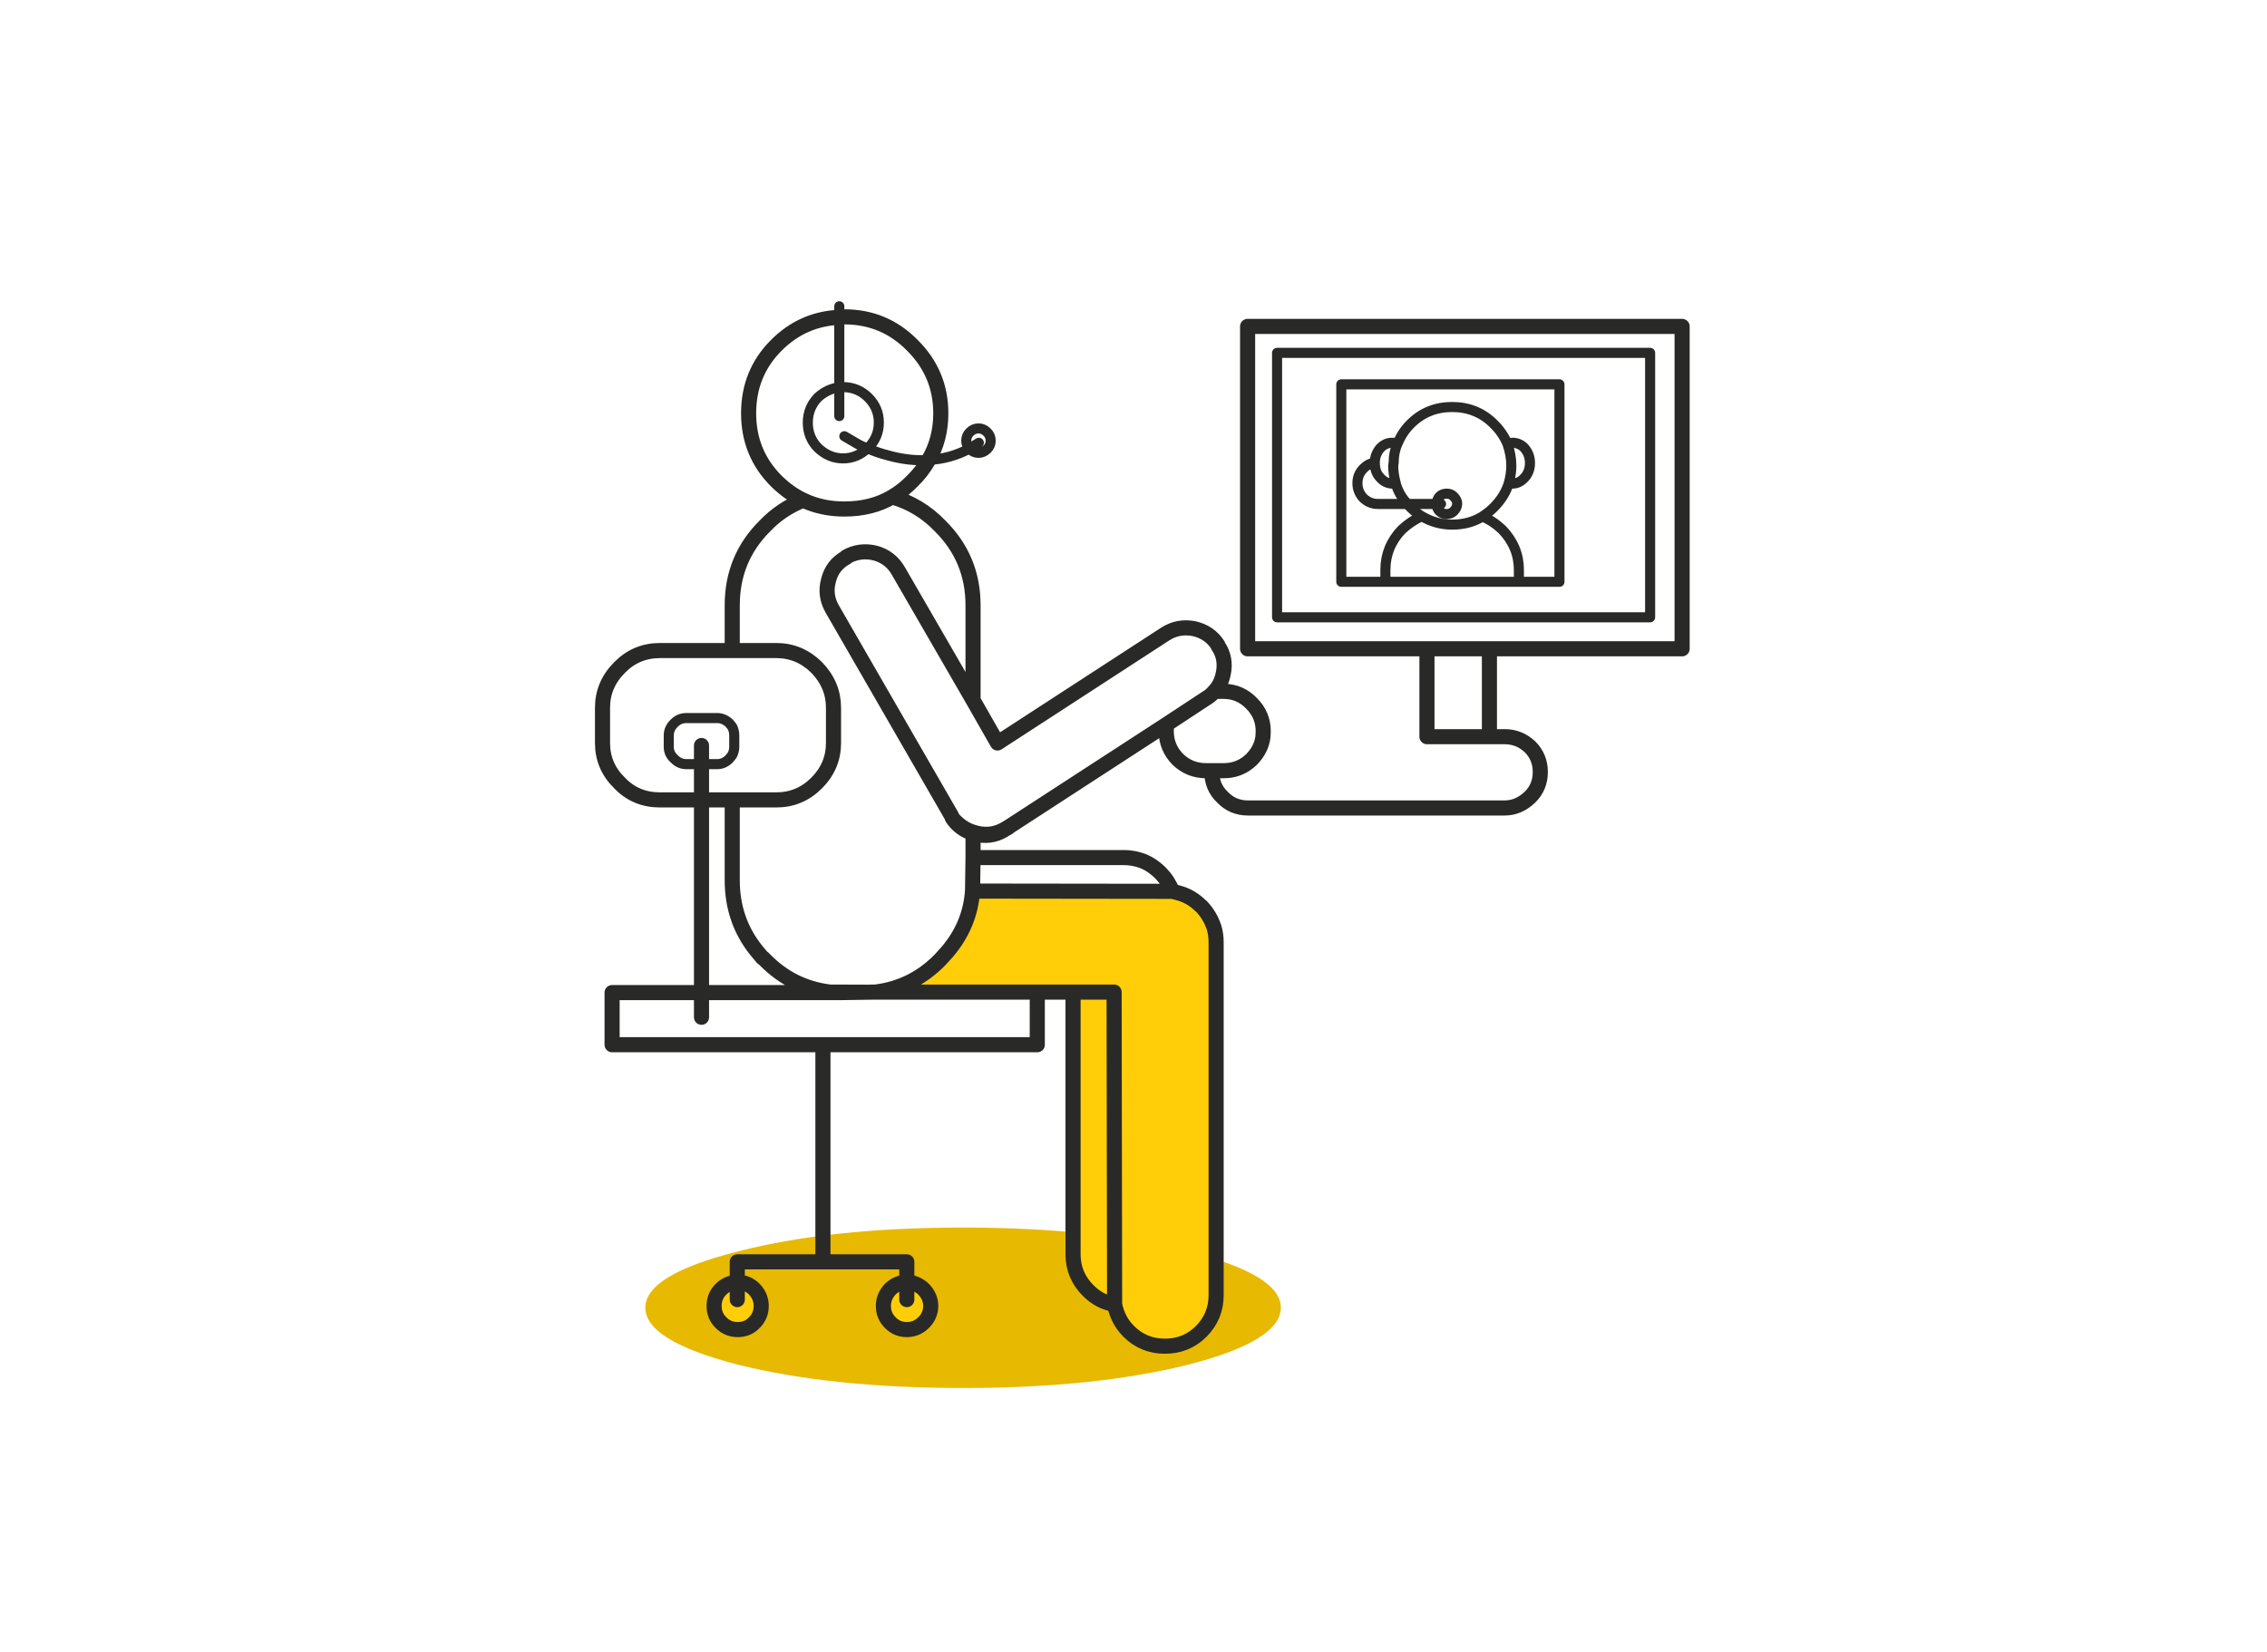 
<svg xmlns="http://www.w3.org/2000/svg" version="1.1" xmlns:xlink="http://www.w3.org/1999/xlink" preserveAspectRatio="none" x="0px" y="0px" width="450px" height="328px" viewBox="0 0 450 328">
<defs>
<g id="Layer2_0_MEMBER_0_MEMBER_0_MEMBER_0_FILL">
<path fill="#E7B900" stroke="none" d="
M 470.85 224.85
Q 452.35 229.5 452.35 236.05 452.35 242.65 470.85 247.4 489.4 252 515.5 252 541.35 252 560 247.4 578.5 242.65 578.5 236.05 578.5 229.5 560 224.85 541.55 220.15 515.5 220.15 489.2 220.15 470.85 224.85
M 1444.9 224.85
Q 1426.55 220.15 1400.4 220.15 1374.15 220.15 1355.8 224.85 1337.3 229.5 1337.3 236.05 1337.3 242.7 1355.8 247.4 1374.35 252 1400.4 252 1426.35 252 1444.9 247.4 1463.4 242.7 1463.4 236.05 1463.4 229.5 1444.9 224.85 Z"/>
</g>

<g id="Layer2_1_MEMBER_0_MEMBER_0_MEMBER_0_FILL">
<path fill="#FFCE08" stroke="none" d="
M 499.6 235.7
Q 499.6 237.65 500.95 239 502.3 240.4 504.25 240.4 506.2 240.4 507.6 239 509 237.6 509 235.7 509 233.9 507.6 232.4 506.1 231 504.25 231
L 504 231
Q 502.2 231.15 500.95 232.4 499.6 233.85 499.6 235.7
M 470.7 231
L 470.45 231
Q 468.6 231.15 467.35 232.4 466 233.75 466 235.7 466 237.7 467.35 239 468.7 240.4 470.7 240.4 472.7 240.4 474 239 475.35 237.65 475.35 235.7 475.35 233.85 474 232.4 472.6 231 470.7 231
M 512.25 165.45
L 510.85 167
Q 505.45 172.5 498 173.4
L 537.25 173.4 537.25 225.45
Q 537.25 229.65 540.25 232.65 542.55 234.95 545.5 235.4 546.1 238.55 548.3 240.75 551.25 243.7 555.5 243.7 559.75 243.7 562.7 240.75 565.65 237.75 565.65 233.6
L 565.65 163.45
Q 565.65 161.9 565.2 160.45
L 565.15 160.35
Q 564.4 158.15 562.75 156.4
L 562.55 156.25
Q 560.95 154.65 558.8 153.9
L 557.4 153.5 557.3 153.5 557.3 153.45 556.95 153.4 517.3 153.35
Q 516.8 160.15 512.25 165.45
M 1409.75 231.65
Q 1411.15 230.25 1411.15 228.4 1411.15 226.4 1409.75 225.1 1408.3 223.65 1406.4 223.65
L 1406.15 223.65
Q 1404.35 223.8 1403.05 225.1 1401.75 226.4 1401.75 228.4 1401.75 230.25 1403.05 231.65 1404.5 233.1 1406.4 233.1 1408.3 233.1 1409.75 231.65
M 1436.8 224.9
L 1436.65 225.1
Q 1435.3 226.4 1435.3 228.4 1435.3 230.3 1436.65 231.65
L 1436.8 231.85
Q 1438.3 233.1 1440.05 233.1 1442 233.1 1443.3 231.65 1444.75 230.3 1444.75 228.4 1444.75 226.4 1443.3 225.1 1442 223.65 1440.05 223.65
L 1439.8 223.65
Q 1438.05 223.8 1436.8 224.9
M 1362.65 152.9
L 1361.25 153.25
Q 1359.2 153.95 1357.5 155.65
L 1357.3 155.85
Q 1355.95 157.25 1355.25 158.95
L 1354.9 159.7 1354.9 159.9
Q 1354.4 161.2 1354.4 162.9
L 1354.4 232.95
Q 1354.4 237.15 1357.4 240.15 1360.35 243.15 1364.55 243.15 1368.75 243.15 1371.75 240.15 1373.95 238 1374.55 234.85 1377.6 234.3 1379.8 232.1 1382.8 229.1 1382.8 224.9
L 1382.8 172.75 1411.55 172.75
Q 1404.45 172 1399.05 166.9
L 1398.55 166.4 1398.25 166 1398.15 165.95 1396.8 164.45
Q 1392.75 159.35 1392.15 152.7
L 1364.65 152.7
Q 1363.9 152.7 1363.15 152.85
L 1362.75 152.9 1362.65 152.9 Z"/>
</g>

<path id="Layer2_1_MEMBER_1_MEMBER_0_1_STROKES" stroke="#292927" stroke-width="3" stroke-linejoin="round" stroke-linecap="round" fill="none" d="
M 1458.3 174.95
Q 1458.3 174.5 1458.15 174.1
L 1458.15 175.9
Q 1458.3 175.45 1458.3 174.95 Z
M 1321.9 129.95
L 1328.8 129.95 1328.8 129.7
Q 1328.8 126.9 1330.75 124.95 1332.5 123.25 1334.8 123
L 1339.25 122.95
Q 1338 120.35 1338.9 117.7 1339.8 114.75 1342.55 113.2 1345.5 111.75 1348.4 112.7
L 1386.3 124.45 1392.05 101.7 1392.05 95.95
Q 1392.05 93.15 1392.75 90.45 1394.1 84.75 1398.55 80.2 1401.5 77.4 1404.4 75.95
L 1405.9 75.25 1405.65 75.2
Q 1402.7 73.75 1400.4 71.35
L 1400 70.95
Q 1396.95 67.75 1395.75 63.8 1394.95 61.4 1394.8 58.55
L 1394.8 57.85
Q 1394.8 54.35 1396 51.25 1397.35 47.45 1400.4 44.35 1403.05 41.7 1406.05 40.45 1409.6 38.75 1413.9 38.75 1421.75 38.75 1427.4 44.35 1433 50.05 1433 57.85 1433 65.75 1427.4 71.35 1425.579 73.171 1423.675 74.275 1426.05 75.15 1427.55 75.95 1430.65 77.55 1433.4 80.2 1435.55 82.4 1436.8 84.6 1438.45 87.3 1439.3 90.45 1439.9 93.1 1439.9 95.95
L 1439.9 100.95 1453.9 100.95
Q 1458.15 100.95 1458.15 105.2
L 1458.15 174.1
Q 1458.05 173.45 1457.55 172.45 1455.4 169.2 1448.15 166.85 1443.2 165.2 1436.8 164.25
L 1435.4 164.15 1433.4 166.4
Q 1429.15 170.65 1423.8 172.15
L 1422.05 172.6 1420.5 172.75 1389.9 172.75
Q 1389.3 173.8 1389.3 174.95 1389.3 179.75 1399.4 183.1 1409.4 186.45 1423.8 186.45
L 1424.55 186.45
Q 1430.7 186.45 1436.8 185.65 1443.05 184.8 1448.15 183.1 1457.25 180.1 1458.15 175.9
M 1423.675 74.275
Q 1423.488 74.397 1423.3 74.5 1421.75 75.45 1420.05 75.95 1417.15 76.95 1413.9 76.95 1410.65 76.95 1407.75 75.95 1406.95 75.75 1406.15 75.35 1406 75.35 1405.9 75.25
M 1392.05 101.7
L 1392.15 129.9 1413.5 133.75 1418.55 94.7
Q 1418.8 92.15 1420.4 90.45
L 1421.4 89.6
Q 1423.9 87.75 1427 88.1 1429.75 88.4 1431.55 90.45
L 1432.05 91
Q 1433.9 93.45 1433.55 96.6
L 1427.55 143.65
M 1339.25 122.95
L 1339.4 123.45
Q 1340.4 125.25 1342.05 126.35
L 1343.9 127.2 1350.3 129.15 1365.55 133.9
Q 1365.55 133.1 1365.65 132.7 1366.2 129.65 1368.8 127.95 1371.45 126.1 1374.5 126.6
L 1392.15 129.9
M 1350.3 129.15
L 1350.3 129.7
Q 1350.3 132.55 1348.3 134.45 1346.4 136.45 1343.55 136.45
L 1334.8 136.45
Q 1332.45 136.2 1330.75 134.45 1328.9 132.65 1328.8 129.95
M 1389.9 172.75
L 1382.8 172.75 1382.8 224.9
Q 1382.8 229.1 1379.8 232.1 1377.6 234.3 1374.55 234.85 1373.95 238 1371.75 240.15 1368.75 243.15 1364.55 243.15 1360.35 243.15 1357.4 240.15 1354.4 237.15 1354.4 232.95
L 1354.4 162.9
Q 1354.4 161.2 1354.9 159.9
L 1354.9 159.7 1355.25 158.95
Q 1355.95 157.25 1357.3 155.85
L 1357.5 155.65
Q 1359.2 153.95 1361.25 153.25
L 1362.65 152.9 1362.75 152.9 1363.15 152.85
Q 1363.8 150.85 1365.4 149.2
L 1365.55 149.1
Q 1367.35 147.2 1369.65 146.6 1370.95 146.15 1372.75 146.15
L 1392.05 146.15 1392.05 145.35 1371.75 141.6 1369.8 140.95
Q 1368.1 140.2 1366.9 138.4 1365.5 136.3 1365.55 133.9
M 1269.55 138.75
L 1285.65 146.45 1295.65 151.25 1316.4 161.2 1316.65 161.35 1320.4 161.35
Q 1320.5 161.35 1320.4 83.35
L 1263.65 63.8
Q 1263.65 63.85 1261.4 63.85
L 1261.4 134.85 1269.55 138.75
Q 1269.15 140.2 1269.15 142.15 1269.15 147.85 1273.4 151.85 1277.7 155.9 1283.65 155.9
L 1285.65 155.75 1285.65 146.45
M 1363.15 152.85
Q 1363.9 152.7 1364.65 152.7
L 1392.15 152.7 1392.15 152.2 1392.15 150.7 1392.05 146.15 1392.15 146.15 1392.15 145.35 1392.05 145.35
M 1418.5 150.15
Q 1420.95 150.5 1423.3 149.35
L 1424.8 148.25
Q 1426 147.4 1426.8 145.95 1427.25 145.2 1427.5 144
M 1392.15 146.15
L 1396.65 146.15 1392.15 145.35
M 1392.15 152.7
L 1439.8 152.7
Q 1439.35 157.8 1436.8 162
L 1435.4 164.15
M 1392.15 146.15
L 1392.15 150.7
M 1396.65 146.15
L 1417.75 149.95
M 1439.9 100.95
L 1439.9 152.4
M 1374.55 234.85
Q 1374.65 234.25 1374.65 232.95
L 1374.65 172.75 1382.8 172.75
M 1424.55 186.45
L 1424.55 219.65 1440 219.65 1440 223.65 1440.05 223.65
Q 1442 223.65 1443.3 225.1 1444.75 226.4 1444.75 228.4 1444.75 230.3 1443.3 231.65 1442 233.1 1440.05 233.1 1438.3 233.1 1436.8 231.85
L 1436.65 231.65
Q 1435.3 230.3 1435.3 228.4 1435.3 226.4 1436.65 225.1
L 1436.8 224.9
Q 1438.05 223.8 1439.8 223.65
L 1440 223.65 1440 227.15
M 1424.55 219.65
L 1406.4 219.65 1406.4 223.65
Q 1408.3 223.65 1409.75 225.1 1411.15 226.4 1411.15 228.4 1411.15 230.25 1409.75 231.65 1408.3 233.1 1406.4 233.1 1404.5 233.1 1403.05 231.65 1401.75 230.25 1401.75 228.4 1401.75 226.4 1403.05 225.1 1404.35 223.8 1406.15 223.65
L 1406.4 223.65 1406.4 227.15
M 1295.65 151.25
L 1295.65 169.6 1285.65 164.6 1285.65 155.75
M 487.6 225.95
L 487.6 183.85 445.75 183.85 445.75 173.5 463.5 173.5 463.5 135.25 455.25 135.25
Q 450.45 135.25 447.25 131.9 443.85 128.6 443.85 123.95
L 443.85 116.95
Q 443.85 112.35 447.25 108.95 450.55 105.6 455.25 105.6
L 469.6 105.6 469.6 96.6
Q 469.6 87.3 476.1 80.85 479.35 77.45 483.7 75.75 480.9 74.45 478.35 71.95 472.85 66.45 472.85 58.5 472.85 50.5 478.35 45 483.6 39.75 490.85 39.45
L 491.85 39.35
Q 499.8 39.35 505.35 45 511 50.6 511 58.5 511 63.65 508.6 67.75 507.25 70.1 505.35 71.95 503.5 73.85 501.35 75.1 506.8 76.65 510.85 80.85 517.4 87.35 517.4 96.6
L 517.4 115.45 522.25 123.95 555.5 102.35
Q 558.1 100.65 561.25 101.25 564.35 101.95 566 104.5
L 566 104.6
Q 567.75 107.15 567.05 110.25 566.6 112.4 565.3 113.7
L 567.15 113.7
Q 570.4 113.7 572.7 116.1 575 118.4 575 121.6
L 574.95 122.7
Q 574.65 125.2 572.7 127.2 570.4 129.45 567.15 129.45
L 564.8 129.45 564.8 129.7
Q 564.8 132.7 566.9 134.7 568.95 136.85 571.95 136.85
L 622.95 136.85
Q 625.7 136.85 627.95 134.7 630 132.7 630 129.7 630 126.75 627.95 124.7 625.8 122.7 622.95 122.7
L 619.9 122.7 607.5 122.7 607.5 105.25 571.9 105.25 571.9 41.25 658.15 41.25 658.15 105.25 619.9 105.25 619.9 122.7
M 501.35 75.1
Q 497.3 77.5 491.85 77.5 487.35 77.5 483.7 75.75
M 469.6 105.6
L 478.35 105.6
Q 482.95 105.6 486.35 108.95 489.7 112.4 489.7 116.95
L 489.7 123.95
Q 489.7 128.55 486.35 131.9 483 135.25 478.35 135.25
L 469.6 135.25 469.6 151.2
Q 469.6 159.15 474.35 165.1
L 475.6 166.6 475.75 166.65 476.1 167
Q 481.5 172.5 489 173.4
L 496.35 173.425 498 173.4
Q 505.45 172.5 510.85 167
L 512.25 165.45
Q 516.8 160.15 517.3 153.35
L 517.4 146.7 517.4 141.9
Q 514.75 141.05 513.3 138.85
L 513.15 138.45 489.45 97.35
Q 487.9 94.65 488.7 91.7 489.45 88.6 492.25 87.1
L 492.25 87
Q 494.95 85.5 498 86.25 501.05 87.1 502.6 89.85
L 517.4 115.45
M 565.3 113.7
Q 564.65 114.5 563.8 115
L 555.9 120.2
Q 555.75 120.65 555.75 121.6 555.75 124.85 558.05 127.2 560.4 129.45 563.65 129.45
L 564.8 129.45
M 517.3 153.35
L 556.95 153.4
Q 556.2 151.4 554.7 149.85
L 554.5 149.65
Q 552.6 147.8 550.4 147.15 548.9 146.7 547.3 146.7
L 517.4 146.7
M 524.65 140.5
L 524 140.9
Q 521.35 142.55 518.3 141.9
L 517.4 141.65 517.4 141.9 517.75 142
Q 520.8 142.85 523.5 141.25
L 523.5 141.2
Q 524.3 140.85 524.65 140.5
L 555.9 120.2
M 517.4 141.65
Q 515.1 140.95 513.3 138.85
M 489 173.4
L 491.35 173.5 496.35 173.425
M 498 173.4
L 530.15 173.4 537.25 173.4 545.4 173.4 545.5 235.4
Q 546.1 238.55 548.3 240.75 551.25 243.7 555.5 243.7 559.75 243.7 562.7 240.75 565.65 237.75 565.65 233.6
L 565.65 163.45
Q 565.65 161.9 565.2 160.45
L 565.15 160.35
Q 564.4 158.15 562.75 156.4
L 562.55 156.25
Q 560.95 154.65 558.8 153.9
L 557.4 153.5 557.3 153.5 557.3 153.45 556.95 153.4
M 557.4 153.5
L 557.3 153.45
M 530.15 173.4
L 530.15 183.85 487.6 183.85
M 619.9 105.25
L 607.5 105.25
M 463.5 124.45
L 463.5 135.25 469.6 135.25
M 491.35 173.5
L 463.5 173.5 463.5 178.4
M 470.6 231
L 470.7 231
Q 472.6 231 474 232.4 475.35 233.85 475.35 235.7 475.35 237.65 474 239 472.7 240.4 470.7 240.4 468.7 240.4 467.35 239 466 237.7 466 235.7 466 233.75 467.35 232.4 468.6 231.15 470.45 231
L 470.6 231 470.6 226.95 504.25 226.95 504.25 231
Q 506.1 231 507.6 232.4 509 233.9 509 235.7 509 237.6 507.6 239 506.2 240.4 504.25 240.4 502.3 240.4 500.95 239 499.6 237.65 499.6 235.7 499.6 233.85 500.95 232.4 502.2 231.15 504 231
L 504.25 231 504.25 234.45
M 470.6 231
L 470.6 234.45
M 545.5 235.4
Q 542.55 234.95 540.25 232.65 537.25 229.65 537.25 225.45
L 537.25 173.4"/>

<path id="Layer2_1_MEMBER_2_MEMBER_0_1_STROKES" stroke="#292927" stroke-width="2" stroke-linejoin="round" stroke-linecap="round" fill="none" d="
M 1402.05 40.5
Q 1404.45 40.35 1406.05 40.45 1415.1 40.9 1419.3 48.45 1420.85 51.1 1421.5 53.75 1423.85 53.85 1425.65 55.55 1427.5 57.5 1427.5 60 1427.5 62.6 1425.65 64.45 1423.75 66.35 1421.15 66.35 1418.6 66.35 1416.75 64.45 1414.9 62.7 1414.9 60 1414.9 57.4 1416.75 55.55 1418.55 53.75 1421.15 53.75
L 1421.5 53.75
Q 1422 55.9 1422.05 57.8
M 1395.75 63.8
Q 1393.5 63.75 1391.75 62 1390.35 60.6 1390.05 58.85 1388.65 59.3 1387.55 60.35 1385.8 62.25 1385.8 64.85 1385.8 67.4 1387.55 69.2 1388.75 70.4 1390.05 70.75 1390.15 69.85 1390.8 69.1 1391.65 68.35 1392.8 68.35 1393.95 68.35 1394.75 69.1 1395.55 70 1395.55 71.1 1395.55 72.2 1394.75 73 1393.9 73.85 1392.8 73.85 1391.65 73.85 1390.8 73 1390.05 72.25 1390.05 71.25
L 1390.05 70.75
Q 1390.95 71.1 1392.05 71.1
M 1396 51.25
Q 1393.5 51.35 1391.75 53.05 1389.9 54.9 1389.9 57.5 1389.9 58.25 1390.05 58.85
M 1316.4 161.2
L 1316.4 81.95
M 577.75 46.5
L 651.8 46.5 651.8 99 577.75 99 577.75 46.5 Z
M 623.45 64.5
Q 623.9 64.35 624.5 64.35
L 624.75 64.35
Q 626.1 64.5 626.95 65.5 627.95 66.75 627.95 68.35 627.95 70.05 626.95 71.2 625.85 72.45 624.5 72.45
L 624.45 72.45 623.75 72.35
Q 622.95 75 620.75 77.2 619.85 78.1 618.5 79 620.6 79.85 622.45 81.6 625.75 85.05 625.75 89.6
L 625.75 91.95 633.8 91.95 633.8 52.75 590.5 52.75 590.5 91.95 599.25 91.95 599.25 89.6
Q 599.25 85 602.5 81.6 604.45 79.8 606.5 78.95 605.25 78.2 604.25 77.2 603.9 76.9 603.65 76.5
L 597.75 76.5
Q 596.15 76.5 594.9 75.35 593.7 74.1 593.7 72.35 593.7 70.65 594.9 69.45 595.8 68.5 597.15 68.25 597.15 66.75 598.15 65.5 599.2 64.35 600.55 64.35
L 600.95 64.35 601.65 64.5 601.75 64.35
Q 602.6 62.25 604.25 60.6 607.6 57.25 612.5 57.25 617.4 57.25 620.75 60.6 622.5 62.3 623.45 64.5 624.25 66.75 624.25 68.95 624.25 70.5 623.75 72.35
M 603.65 76.5
Q 602 74.8 601.3 72.45
L 601.3 72.35 600.55 72.45 600.5 72.45
Q 599.1 72.35 598.15 71.2 597.15 70.15 597.15 68.35
L 597.15 68.25
M 601.3 72.35
Q 600.8 70.5 600.8 68.95
L 600.9 68.2
Q 600.9 66.25 601.65 64.5
M 603.65 76.5
L 609.45 76.5 609.45 76.45
Q 609.45 75.6 610 75 610.55 74.45 611.45 74.45 612.25 74.45 612.8 75 613.5 75.7 613.5 76.45 613.5 77.25 612.8 77.95 612.25 78.5 611.45 78.5 610.55 78.5 610 77.95 609.45 77.4 609.45 76.7
L 609.45 76.5 610.3 76.5
M 618.5 79
Q 615.9 80.6 612.5 80.6 609.3 80.6 606.5 78.95
M 625.75 91.95
L 599.25 91.95
M 516.7 65.5
L 516.75 65.6
Q 517.5 66.35 518.5 66.35 519.45 66.35 520.2 65.6 520.9 64.9 520.9 63.95 520.9 62.95 520.2 62.25 519.45 61.5 518.5 61.5 517.5 61.5 516.75 62.25 516.05 62.95 516.05 63.95 516.05 64.85 516.7 65.5
L 518.55 64.35
M 490.85 37.25
L 490.85 53.35 491.6 53.3
Q 494.5 53.3 496.6 55.35 498.7 57.45 498.7 60.35 498.7 63.25 496.6 65.35
L 496.45 65.45
Q 498.35 66.3 500.5 66.85 504.8 68.05 508.6 67.75 512.9 67.55 516.7 65.5
M 490.85 59.05
L 490.85 53.35
Q 488.45 53.65 486.6 55.35 484.6 57.45 484.6 60.35 484.6 63.3 486.6 65.35 488.8 67.45 491.6 67.45 494.35 67.45 496.45 65.45 495.35 65.1 494.25 64.45
L 491.85 63.05
M 466.6 128.15
L 460.5 128.15
Q 459.1 128.15 458.1 127.1 457 126.15 457 124.7
L 457 122.45
Q 457 121.05 458.1 120 459.1 119 460.5 119
L 466.6 119
Q 467.9 119 469 120
L 469.6 120.75
Q 470 121.55 470 122.45
L 470 124.7
Q 470 125.55 469.6 126.35
L 469 127.1
Q 467.95 128.15 466.6 128.15 Z"/>
</defs>

<g transform="matrix( 1, 0, 0, 1, -324.25,23.55) ">
<use xlink:href="#Layer2_0_MEMBER_0_MEMBER_0_MEMBER_0_FILL"/>
</g>

<g transform="matrix( 1, 0, 0, 1, -324.25,23.55) ">
<use xlink:href="#Layer2_1_MEMBER_0_MEMBER_0_MEMBER_0_FILL"/>
</g>

<g transform="matrix( 1, 0, 0, 1, -324.25,23.55) ">
<use xlink:href="#Layer2_1_MEMBER_1_MEMBER_0_1_STROKES"/>
</g>

<g transform="matrix( 1, 0, 0, 1, -324.25,23.55) ">
<use xlink:href="#Layer2_1_MEMBER_2_MEMBER_0_1_STROKES"/>
</g>
</svg>
